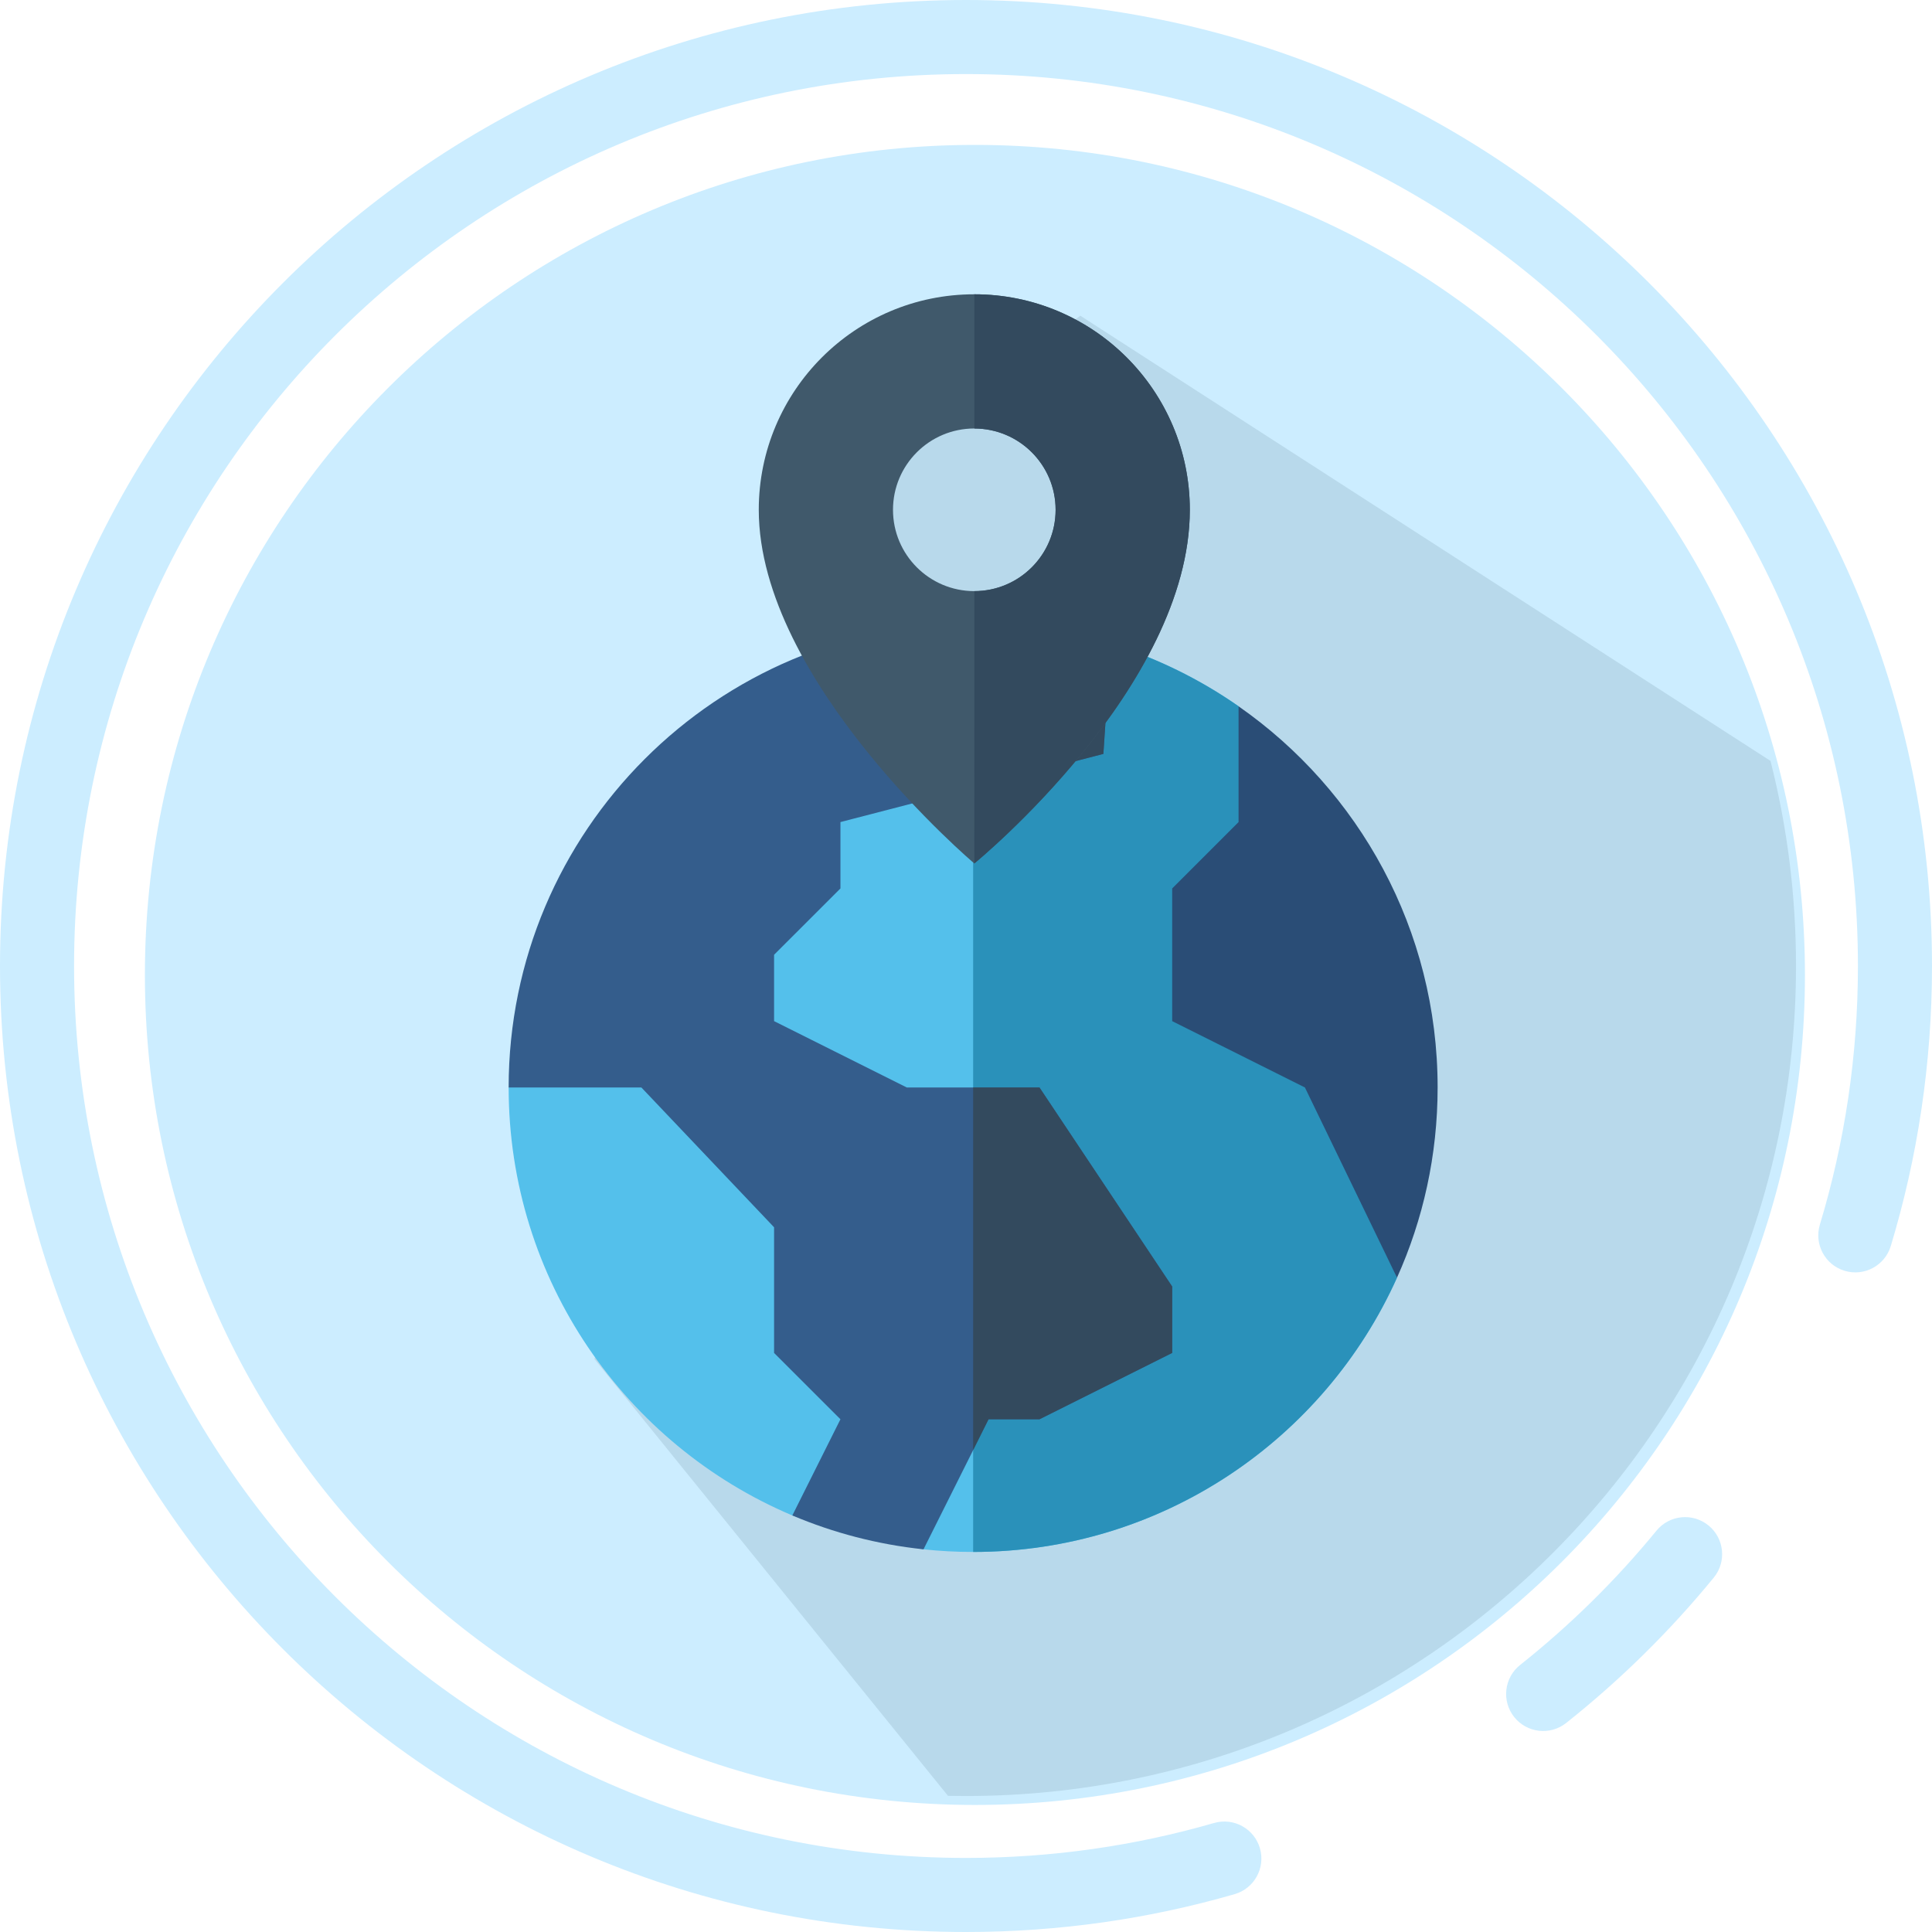 <svg width="80" height="80" viewBox="0 0 80 80" fill="none" xmlns="http://www.w3.org/2000/svg">
<path d="M74.739 40.369C74.739 59.351 59.351 74.739 40.369 74.739C21.388 74.739 6 59.351 6 40.369C6 21.388 21.388 6 40.369 6C59.351 6 74.739 21.388 74.739 40.369Z" fill="#CCEDFF"/>
<path fill-rule="evenodd" clip-rule="evenodd" d="M40 3.067C19.603 3.067 3.067 19.603 3.067 40C3.067 60.397 19.603 76.933 40 76.933C43.567 76.933 47.013 76.428 50.272 75.486C51.086 75.251 51.936 75.72 52.171 76.534C52.406 77.347 51.937 78.198 51.123 78.433C47.59 79.454 43.858 80 40 80C17.909 80 0 62.091 0 40C0 17.909 17.909 0 40 0C62.091 0 80 17.909 80 40C80 44.031 79.403 47.925 78.293 51.597C78.047 52.408 77.191 52.866 76.381 52.621C75.57 52.376 75.112 51.52 75.357 50.709C76.381 47.321 76.933 43.726 76.933 40C76.933 19.603 60.397 3.067 40 3.067ZM70.748 63.168C71.403 63.705 71.499 64.671 70.963 65.326C69.147 67.543 67.098 69.562 64.853 71.344C64.189 71.871 63.225 71.76 62.698 71.097C62.172 70.433 62.282 69.469 62.946 68.942C65.019 67.296 66.912 65.431 68.59 63.383C69.126 62.727 70.092 62.631 70.748 63.168Z" fill="#CCEDFF"/>
<path fill-rule="evenodd" clip-rule="evenodd" d="M40 74.369C58.981 74.369 74.369 58.982 74.369 40C74.369 37.069 74.002 34.223 73.312 31.507L44.734 13.073L36.745 18.991L24.613 56.274L39.255 74.362C39.503 74.367 39.751 74.369 40 74.369Z" fill="#B8D9EB"/>
<path d="M57.847 52.905C54.839 59.601 48.111 64.263 40.296 64.263C39.602 64.263 38.916 64.227 38.241 64.154C37.308 64.055 36.006 62.575 36.006 62.575C36.006 62.575 33.678 63.119 32.809 62.752C25.906 59.831 21.062 52.996 21.062 45.03L32.284 32.824C32.284 32.824 36.53 30.913 40.296 29.218C43.296 27.868 45.991 26.655 45.991 26.654V26.655C47.9 27.246 49.682 28.126 51.286 29.245V29.245L57.847 52.905Z" fill="#54C0EB"/>
<path d="M57.848 52.905C54.839 59.601 48.112 64.263 40.296 64.263V29.218C43.297 27.868 45.992 26.655 45.992 26.654V26.655C47.901 27.246 49.683 28.126 51.287 29.245V29.245L57.848 52.905Z" fill="#2A91BA"/>
<path d="M59.529 45.03C59.529 47.836 58.928 50.502 57.847 52.905L54.034 45.03L48.538 42.283V36.788L51.286 34.04V29.246C56.269 32.72 59.529 38.495 59.529 45.03Z" fill="#2A4D76"/>
<path d="M48.538 53.273V56.021L43.044 58.769H40.934L40.296 60.046L38.241 64.154C36.333 63.952 34.508 63.471 32.809 62.752L34.801 58.769L32.053 56.023V50.819L26.558 45.03H21.062C21.062 34.408 29.674 25.797 40.296 25.797C42.278 25.797 44.191 26.098 45.991 26.654V26.655L45.688 31.217L40.296 32.615L34.801 34.04V36.788L32.053 39.535V42.283L37.548 45.03H43.043L48.538 53.273Z" fill="#345D8C"/>
<path d="M45.689 31.217L40.296 32.615V25.797C42.279 25.797 44.191 26.098 45.992 26.654V26.655L45.689 31.217Z" fill="#334A5E"/>
<path d="M48.538 53.273V56.021L43.044 58.769H40.934L40.296 60.046V45.03H43.043L48.538 53.273Z" fill="#334A5E"/>
<path d="M40.343 12.186C35.415 12.186 31.419 16.181 31.419 21.11C31.419 28.215 40.343 35.753 40.343 35.753C40.343 35.753 49.268 28.475 49.268 21.11C49.268 16.181 45.272 12.186 40.343 12.186ZM40.343 24.477C38.484 24.477 36.977 22.97 36.977 21.11C36.977 19.251 38.484 17.743 40.343 17.743C42.203 17.743 43.71 19.251 43.71 21.11C43.71 22.97 42.203 24.477 40.343 24.477Z" fill="#40596B"/>
<path d="M49.268 21.11C49.268 16.183 45.274 12.188 40.347 12.186V17.744C42.205 17.745 43.711 19.252 43.711 21.11C43.711 22.969 42.205 24.475 40.347 24.477L40.344 35.754C40.482 35.641 49.268 28.418 49.268 21.11Z" fill="#334A5E"/>
</svg>
